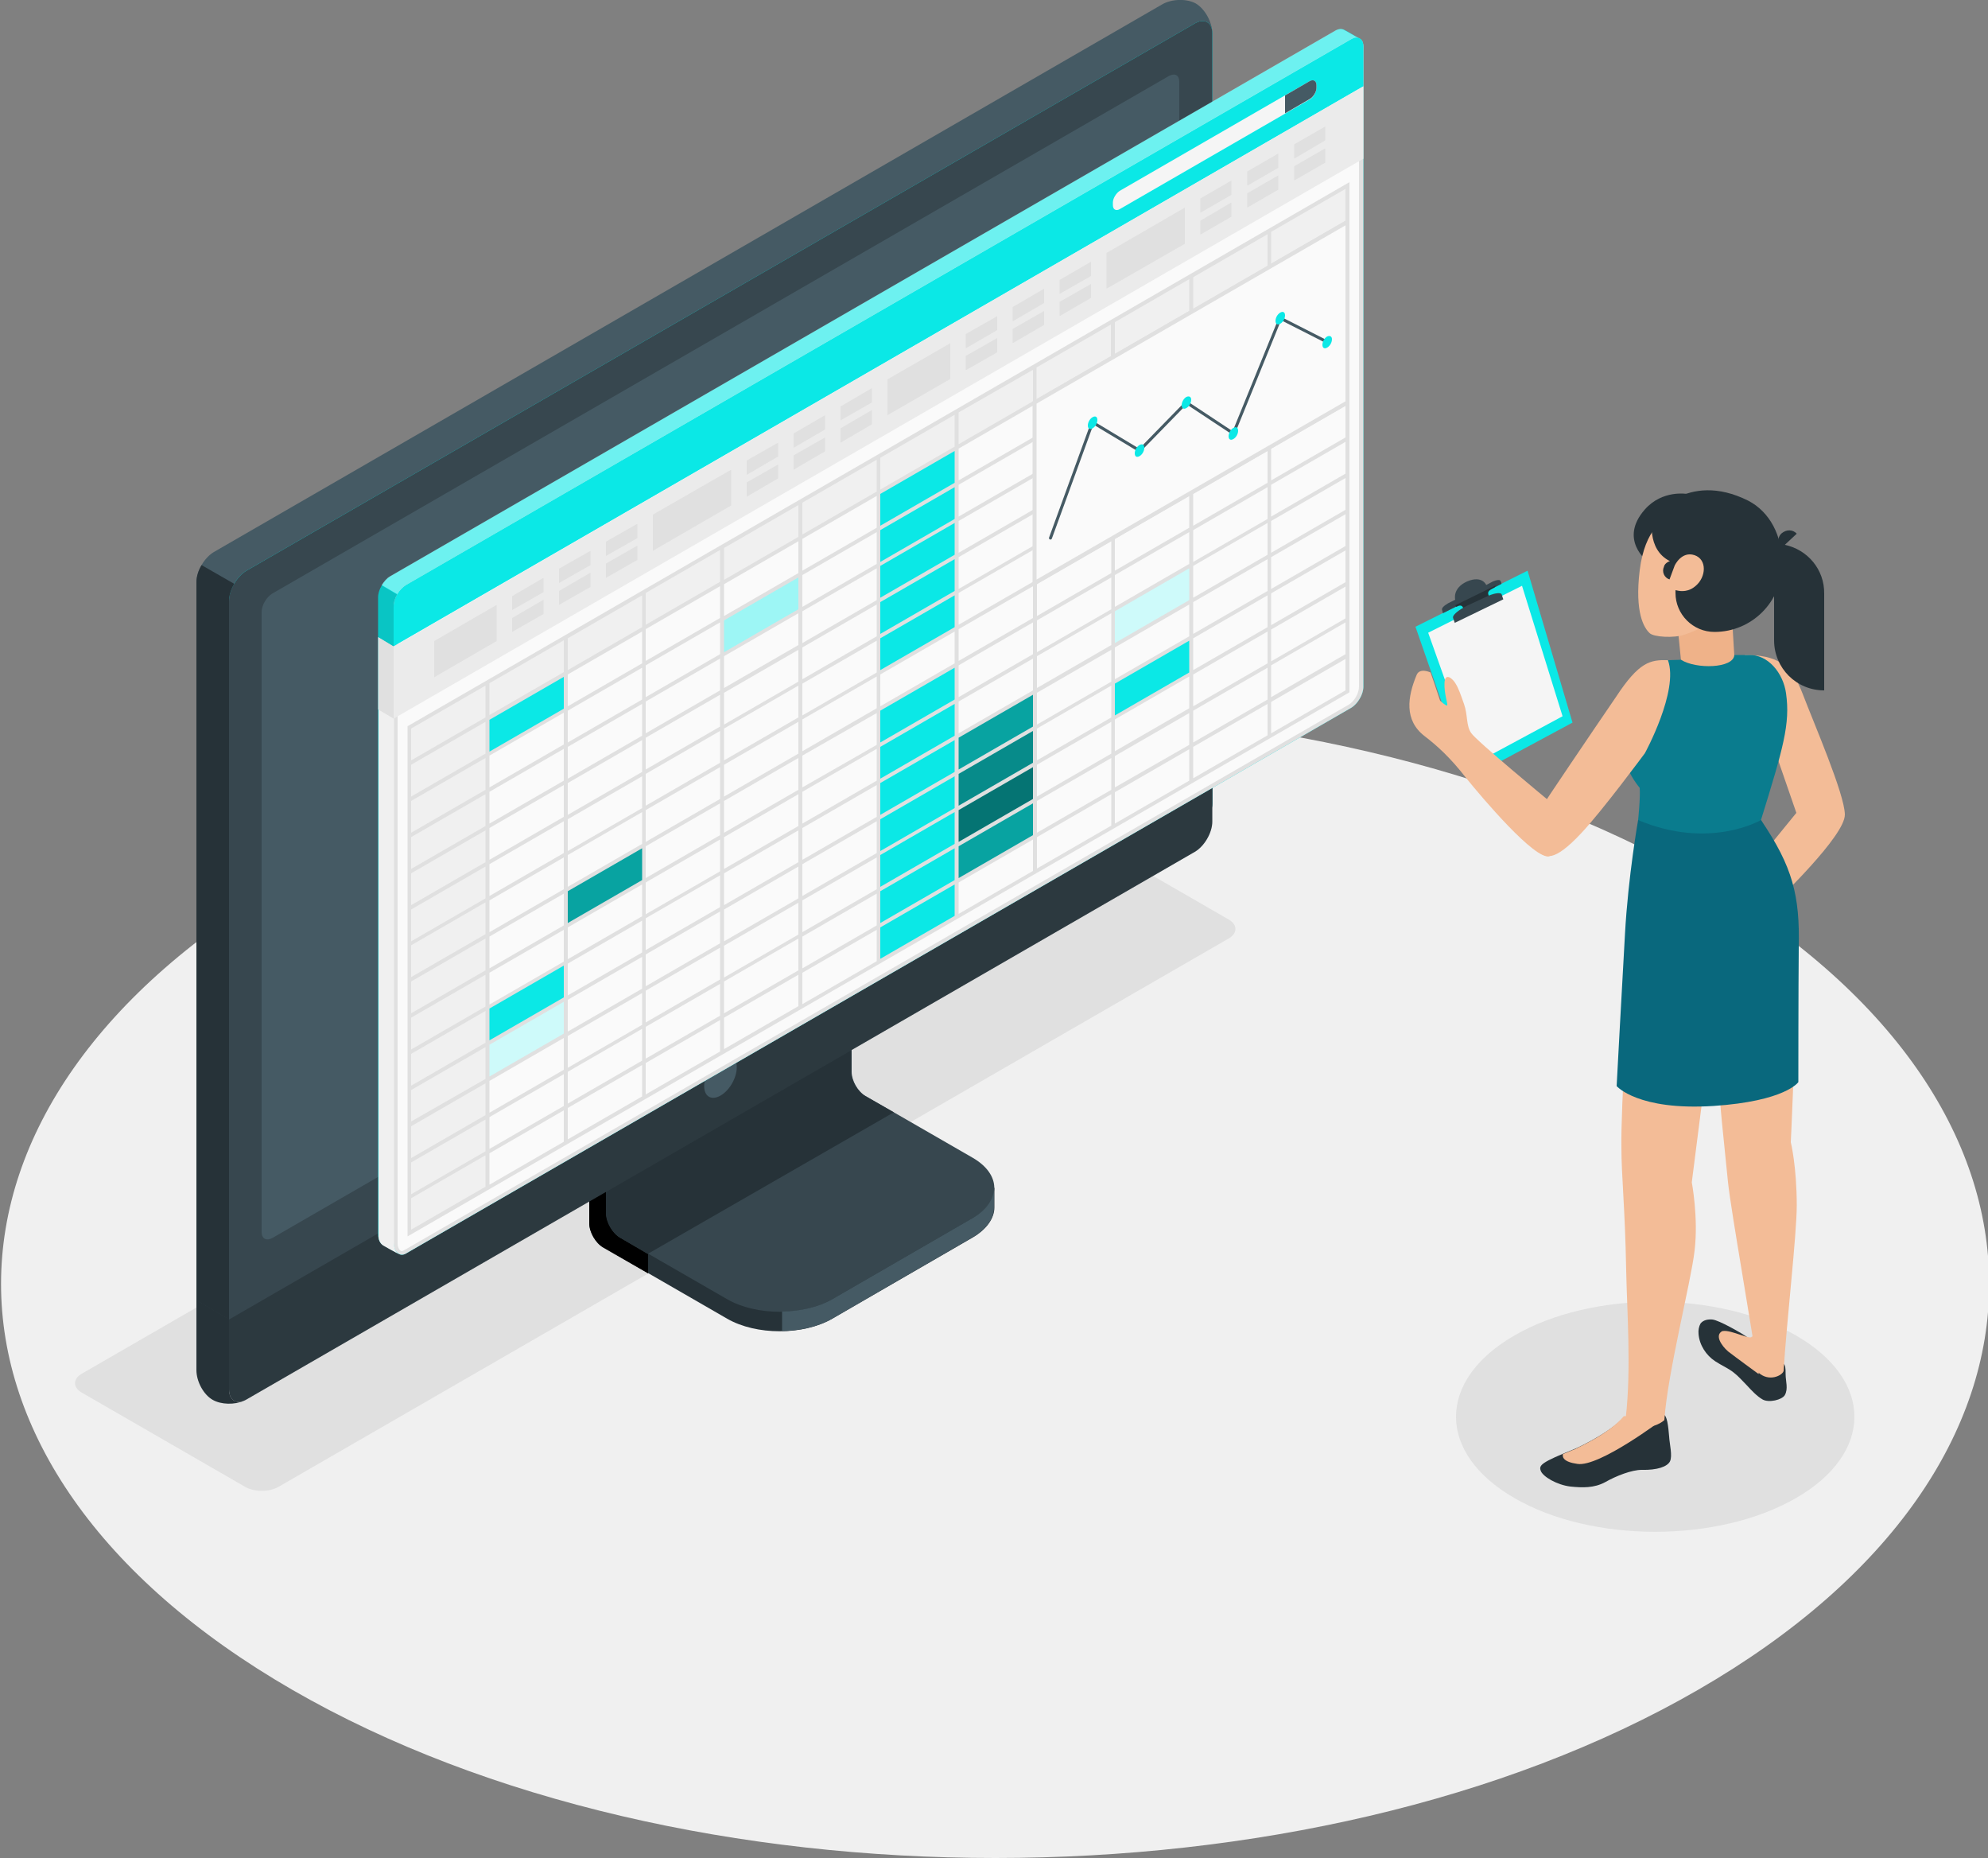 <?xml version="1.0" encoding="utf-8"?>
<!-- Generator: Adobe Illustrator 19.0.0, SVG Export Plug-In . SVG Version: 6.00 Build 0)  -->
<svg version="1.1" id="Capa_1" xmlns="http://www.w3.org/2000/svg" xmlns:xlink="http://www.w3.org/1999/xlink" x="0px" y="0px"
	 width="500px" height="467.2px" viewBox="-47 187.7 500 467.2" style="enable-background:new -47 187.7 500 467.2;"
	 xml:space="preserve">
<rect x="-47" y="187.7" width="500" height="467.2" fill="#808080" stroke="none"/>
<style type="text/css">
	.st0{fill:none;}
	.st1{fill:#F0F0F0;}
	.st2{fill:#E0E0E0;}
	.st3{fill:#263238;}
	.st4{fill:#37474F;}
	.st5{fill:#455A64;}
	.st6{fill:#0BE8E6;}
	.st7{opacity:0.2;enable-background:new    ;}
	.st8{fill:#FAFAFA;}
	.st9{opacity:0.4;}
	.st10{fill:#FFFFFF;}
	.st11{opacity:0.15;enable-background:new    ;}
	.st12{fill:#EBEBEB;}
	.st13{fill:#F5F5F5;}
	.st14{opacity:0.8;fill:#FFFFFF;enable-background:new    ;}
	.st15{opacity:0.3;enable-background:new    ;}
	.st16{opacity:0.4;enable-background:new    ;}
	.st17{opacity:0.5;enable-background:new    ;}
	.st18{opacity:0.6;fill:#FFFFFF;enable-background:new    ;}
	.st19{fill:#FAFAFA;stroke:#E0E0E0;stroke-miterlimit:10;}
	.st20{fill:none;stroke:#455A64;stroke-width:0.75;stroke-linecap:round;stroke-linejoin:round;stroke-miterlimit:10;}
	.st21{fill:#F3BC97;}
	.st22{fill:#EFB289;}
	.st23{fill:#0A7C8E;}
	.st24{fill:#09687D;}
</style>
<g id="Floor">
	<rect x="-47" y="187.7" class="st0" width="500" height="467.2"/>
</g>
<g id="Shadows">
</g>
<g id="Clouds">
</g>
<g id="Device">
</g>
<g id="Spreadsheets">
</g>
<g id="Charts">
</g>
<path id="Floor_1_" class="st1" d="M380.1,408.5c97.6,56.4,97.6,147.8,0,204.1c-97.6,56.4-255.9,56.4-353.6,0
	c-97.7-56.4-97.6-147.8,0-204.1C124.2,352.1,282.4,352.1,380.1,408.5z"/>
<path id="Shadow_28_" class="st2" d="M404.7,523.5c19.6,11.3,19.6,29.6,0,40.9c-19.6,11.3-51.3,11.3-70.8,0
	c-19.6-11.3-19.6-29.6,0-40.9C353.4,512.2,385.1,512.2,404.7,523.5z"/>
<path id="Shadow_3_" class="st2" d="M14.7,561.6l-41.1-23.7c-2.3-1.3-2.3-3.5,0-4.8l238.9-137.9c2.3-1.3,6.1-1.3,8.4,0l41.1,23.7
	c2.3,1.3,2.3,3.5,0,4.8L23,561.6C20.7,562.9,17,562.9,14.7,561.6z"/>
<g id="Monitor_2_">
	<g id="XMLID_7999_">
		<g id="XMLID_8004_">
			<path id="XMLID_8250_" class="st3" d="M162.3,519.3l35.3-20.4c3.6-2.1,5.5-4.9,5.5-7.6c0-2.8,0-4.9,0-4.9l-36.7-20.7
				c-1.9-1.1-3.5-3.8-3.5-6.1v-43.5l-61.7,35.6v43.5c0,2.2,1.6,5,3.5,6.1l31.2,18C143.2,523.5,155,523.5,162.3,519.3z"/>
		</g>
		<path id="XMLID_8003_" d="M116,503v4.9l-11.3-6.5c-1.9-1.1-3.5-3.8-3.5-6.1v-43.6l11.7-6.8c0.2,3,0.5,6.1,0.8,9.1l-8.2,4.8v34
			c0,2.3,1.6,5,3.5,6.1L116,503z"/>
		<path id="XMLID_8002_" class="st4" d="M105.5,492.8c0,2.2,1.6,5,3.5,6.1l26.9,15.5c7.3,4.2,19.1,4.2,26.4,0l35.3-20.4
			c7.3-4.2,7.3-11,0-15.2l-26.9-15.5c-1.9-1.1-3.5-3.8-3.5-6.1v-34l-61.7,35.6L105.5,492.8L105.5,492.8z"/>
		<path id="XMLID_8001_" class="st3" d="M177.8,467.4L177.8,467.4l-7.2-4.1c-1.9-1.1-3.5-3.8-3.5-6.1v-34l-61.7,35.6v34
			c0,2.2,1.6,5,3.5,6.1l7,4.1L177.8,467.4z"/>
		<path id="XMLID_8000_" class="st5" d="M203,486.4c0,0,0,2.2,0,4.9c0,2.7-1.8,5.5-5.5,7.6l-35.2,20.4c-3.5,2-8,3-12.6,3.1v-4.9
			c4.6-0.1,9.1-1.1,12.6-3.1l35.3-20.4C201.2,491.9,203,489.1,203,486.4z"/>
	</g>
	<path id="XMLID_7156_" class="st5" d="M6.5,535.1c2.3,1.3,6.1,1.2,8.5-0.2c30.3-17.5,208.2-120.1,238.5-137.6
		c2.4-1.4,4.4-4.8,4.4-7.6V196.1c0-2.8-1.8-6.1-4.1-7.5c-2.3-1.3-6.1-1.2-8.5,0.2L6.8,326.5c-2.4,1.4-4.4,4.8-4.4,7.6v193.6
		C2.4,530.4,4.2,533.8,6.5,535.1z"/>
	<path id="XMLID_7143_" class="st6" d="M15,534.9l238.5-137.7c2.4-1.4,4.4-4.8,4.4-7.6V196.1c0-2.8-2-3.9-4.4-2.5L15,331.2
		c-2.4,1.4-4.4,4.8-4.4,7.6v193.6C10.6,535.2,12.6,536.3,15,534.9z"/>
	<path id="XMLID_7140_" class="st4" d="M15,534.9l238.5-137.7c2.4-1.4,4.4-4.8,4.4-7.6V196.1c0-2.8-2-3.9-4.4-2.5L15,331.2
		c-2.4,1.4-4.4,4.8-4.4,7.6v193.6C10.6,535.2,12.6,536.3,15,534.9z"/>
	<path id="XMLID_7139_" class="st3" d="M14.4,539.9c-2.4,1.1-5.8,1-7.9-0.2c-2.3-1.3-4.1-4.6-4.1-7.5v-17.6l8.2,4.8V537
		C10.6,539.6,12.2,540.8,14.4,539.9z"/>
	<path id="XMLID_7138_" class="st4" d="M10.6,519.5v17.6c0,2.8,2,3.9,4.4,2.5l238.5-137.7c2.4-1.4,4.4-4.8,4.4-7.6v-17.6L10.6,519.5
		z"/>
	<path id="XMLID_7137_" class="st7" d="M10.6,519.5v17.6c0,2.8,2,3.9,4.4,2.5l238.5-137.7c2.4-1.4,4.4-4.8,4.4-7.6v-17.6L10.6,519.5
		z"/>
	<path id="XMLID_7132_" class="st5" d="M18.8,497.5V341.6c0-1.7,1.2-3.7,2.6-4.6L247,206.8c1.5-0.8,2.6-0.2,2.6,1.5v155.9
		c0,1.7-1.2,3.7-2.6,4.6L21.5,499C20,499.8,18.8,499.2,18.8,497.5z"/>
	<path id="XMLID_7130_" class="st5" d="M134.2,453.7c-2.3,1.3-4.1,4.5-4.1,7.1s1.8,3.7,4.1,2.4c2.3-1.3,4.1-4.5,4.1-7.1
		C138.4,453.5,136.5,452.4,134.2,453.7z"/>
	<path id="XMLID_7129_" class="st3" d="M11.9,334.5c-0.8,1.4-1.3,2.9-1.3,4.3v180.7l-8.2-4.8V334.1c0-1.4,0.5-3,1.3-4.3L11.9,334.5z
		"/>
</g>
<g id="Window_1_">
	<g id="Window_5_">
		<g id="XMLID_7126_">
			<path class="st6" d="M291.1,195.2c-0.6-0.3-1.4-0.3-2.2,0.2L51.2,332.6c-1.7,1-3.1,3.4-3.1,5.3v160.2c0,1.2,0.5,2.3,1.3,2.7
				c0.5,0.3,3.1,1.8,3.9,2.2c0.5,0.3,1.1,0.3,1.8-0.1l237.7-137.2c1.7-1,3.1-3.4,3.1-5.3v-161c0-1-0.4-1.7-1-2
				C294.3,197,291.7,195.5,291.1,195.2z"/>
		</g>
		<g id="XMLID_7118_">
			<g id="XMLID_7120_">
				<path class="st8" d="M54.1,502.8c-0.9,0-1.6-1.1-1.6-2.4V340.2c0-1.8,1.3-4,2.8-4.9L293,198c0.4-0.2,0.8-0.4,1.1-0.4
					c0.8,0,1.2,0.6,1.2,1.7v161c0,1.8-1.3,4-2.8,4.9L54.8,502.6C54.6,502.7,54.3,502.8,54.1,502.8z"/>
				<path class="st2" d="M294.1,198.2L294.1,198.2c0.6,0,0.7,0.8,0.7,1.2v161c0,1.6-1.2,3.7-2.6,4.5L54.6,502.1
					c-0.2,0.1-0.4,0.2-0.5,0.2c-0.6,0-1.1-0.9-1.1-1.9V340.2c0-1.6,1.2-3.7,2.6-4.5l237.7-137.3C293.7,198.2,294,198.2,294.1,198.2
					 M294.1,197.2c-0.4,0-0.9,0.1-1.4,0.4L55.1,334.8c-1.7,1-3.1,3.4-3.1,5.3v160.2c0,1.6,0.9,2.9,2.1,2.9c0.3,0,0.7-0.1,1-0.3
					l237.7-137.2c1.7-1,3.1-3.4,3.1-5.3v-161C295.9,198,295.2,197.2,294.1,197.2L294.1,197.2z"/>
			</g>
			<path id="XMLID_7119_" class="st1" d="M49.4,500.9c0.3,0.2,2.7,1.5,3.8,2.1c-0.7-0.5-1.1-1.4-1.1-2.6V350.3l-3.9-2.3v150.2
				C48.1,499.4,48.6,500.4,49.4,500.9z"/>
		</g>
		<g id="XMLID_7112_">
			<path id="XMLID_7117_" class="st6" d="M295.9,199.3c0-1.9-1.4-2.7-3.1-1.8L55.1,334.8c-1.7,1-3.1,3.4-3.1,5.3v10.1l243.9-140.8
				V199.3z"/>
			<g id="XMLID_7114_" class="st9">
				<path class="st10" d="M292.8,197.6L55.1,334.8c-0.8,0.5-1.6,1.3-2.2,2.3l-3.9-2.3c0.6-0.9,1.3-1.8,2.1-2.2l237.7-137.2
					c0.9-0.5,1.7-0.5,2.2-0.2c0.6,0.3,3.1,1.8,3.8,2.1C294.3,197,293.6,197.1,292.8,197.6z"/>
			</g>
			<path id="XMLID_7113_" class="st11" d="M48.1,348v-10c0-1,0.4-2.1,0.9-3.1l3.9,2.3c-0.6,1-0.9,2.1-0.9,3.1v10.1L48.1,348z"/>
		</g>
		<g id="XMLID_7076_">
			<polygon id="XMLID_7111_" class="st12" points="52,350.3 52,368.4 295.9,227.6 295.9,209.4 			"/>
			<g id="XMLID_7078_">
				<polygon id="XMLID_7110_" class="st2" points="62.2,348.9 77.9,339.8 77.9,348.9 62.2,358 				"/>
				<g id="XMLID_7103_">
					<polygon id="XMLID_7109_" class="st2" points="81.8,337.6 81.8,341.1 89.7,336.6 89.7,333 					"/>
					<polygon id="XMLID_7108_" class="st2" points="81.8,343.1 81.8,346.6 89.7,342.1 89.7,338.5 					"/>
					<polygon id="XMLID_7107_" class="st2" points="93.6,330.7 93.6,334.3 101.5,329.8 101.5,326.2 					"/>
					<polygon id="XMLID_7106_" class="st2" points="93.6,336.3 93.6,339.8 101.5,335.3 101.5,331.7 					"/>
					<polygon id="XMLID_7105_" class="st2" points="105.4,323.9 105.4,327.5 113.3,323 113.3,319.4 					"/>
					<polygon id="XMLID_7104_" class="st2" points="105.4,329.4 105.4,333 113.3,328.5 113.3,324.9 					"/>
				</g>
				<g id="XMLID_7096_">
					<polygon id="XMLID_7102_" class="st2" points="140.8,303.5 140.8,307.1 148.7,302.5 148.7,299 					"/>
					<polygon id="XMLID_7101_" class="st2" points="140.8,309 140.8,312.6 148.7,308 148.7,304.5 					"/>
					<polygon id="XMLID_7100_" class="st2" points="152.6,296.7 152.6,300.3 160.5,295.7 160.5,292.1 					"/>
					<polygon id="XMLID_7099_" class="st2" points="152.6,302.2 152.6,305.8 160.5,301.2 160.5,297.7 					"/>
					<polygon id="XMLID_7098_" class="st2" points="164.4,289.9 164.4,293.4 172.3,288.9 172.3,285.3 					"/>
					<polygon id="XMLID_7097_" class="st2" points="164.4,295.4 164.4,299 172.3,294.4 172.3,290.8 					"/>
				</g>
				<polygon id="XMLID_7095_" class="st2" points="117.2,317.1 136.9,305.8 136.9,314.8 117.2,326.2 				"/>
				<polygon id="XMLID_7094_" class="st2" points="176.2,283.1 192,274 192,283 176.2,292.1 				"/>
				<g id="XMLID_7087_">
					<polygon id="XMLID_7093_" class="st2" points="195.9,271.7 195.9,275.3 203.8,270.7 203.8,267.2 					"/>
					<polygon id="XMLID_7092_" class="st2" points="195.9,277.2 195.9,280.8 203.8,276.3 203.8,272.7 					"/>
					<polygon id="XMLID_7091_" class="st2" points="207.7,264.9 207.7,268.5 215.6,263.9 215.6,260.3 					"/>
					<polygon id="XMLID_7090_" class="st2" points="207.7,270.4 207.7,274 215.6,269.4 215.6,265.9 					"/>
					<polygon id="XMLID_7089_" class="st2" points="219.5,258.1 219.5,261.6 227.4,257.1 227.4,253.5 					"/>
					<polygon id="XMLID_7088_" class="st2" points="219.5,263.6 219.5,267.2 227.4,262.6 227.4,259.1 					"/>
				</g>
				<g id="XMLID_7080_">
					<polygon id="XMLID_7086_" class="st2" points="254.9,237.6 254.9,241.2 262.7,236.7 262.7,233.1 					"/>
					<polygon id="XMLID_7085_" class="st2" points="254.9,243.2 254.9,246.7 262.7,242.2 262.7,238.6 					"/>
					<polygon id="XMLID_7084_" class="st2" points="266.7,230.8 266.7,234.4 274.5,229.9 274.5,226.3 					"/>
					<polygon id="XMLID_7083_" class="st2" points="266.7,236.3 266.7,239.9 274.5,235.4 274.5,231.8 					"/>
					<polygon id="XMLID_7082_" class="st2" points="278.5,224 278.5,227.6 286.3,223 286.3,219.5 					"/>
					<polygon id="XMLID_7081_" class="st2" points="278.5,229.5 278.5,233.1 286.3,228.6 286.3,225 					"/>
				</g>
				<polygon id="XMLID_7079_" class="st2" points="231.3,251.3 251,239.9 251,249 231.3,260.3 				"/>
			</g>
			<polygon id="XMLID_7077_" class="st2" points="52,350.3 48.1,347.9 48.1,366.1 52,368.4 			"/>
		</g>
		<g id="XMLID_7073_">
			<path id="XMLID_7075_" class="st13" d="M232.9,238.6v0.7c0,1.1,0.8,1.5,1.7,1l47.8-27.6c0.9-0.5,1.7-1.8,1.7-2.9v-0.7
				c0-1.1-0.8-1.5-1.7-1l-47.8,27.6C233.7,236.3,232.9,237.6,232.9,238.6z"/>
			<path id="XMLID_7074_" class="st5" d="M284.1,209.8v-0.7c0-1.1-0.8-1.5-1.7-1l-6.2,3.6l0,0v4.5l0,0l6.2-3.6
				C283.3,212.1,284.1,210.8,284.1,209.8z"/>
		</g>
	</g>
	<g id="Spreadsheets_2_">
		<polygon id="XMLID_7072_" class="st1" points="55.9,370.6 291.9,234.4 291.9,243.5 75.6,368.4 75.6,486.5 55.9,497.8 		"/>
		<polygon id="XMLID_7071_" class="st6" points="75.6,368.4 95.3,357 95.3,366.1 75.6,377.5 		"/>
		<polygon id="XMLID_7070_" class="st6" points="75.6,441 95.3,429.7 95.3,438.8 75.6,450.1 		"/>
		<g id="XMLID_7067_">
			<polygon id="XMLID_7069_" class="st6" points="75.6,450.1 95.3,438.8 95.3,447.8 75.6,459.2 			"/>
			<polygon id="XMLID_7068_" class="st14" points="75.6,450.1 95.3,438.8 95.3,447.8 75.6,459.2 			"/>
		</g>
		<g id="XMLID_7064_">
			<polygon id="XMLID_7066_" class="st6" points="193.6,372.9 213.2,361.6 213.2,370.6 193.6,382 			"/>
			<polygon id="XMLID_7065_" class="st15" points="193.6,372.9 213.2,361.6 213.2,370.6 193.6,382 			"/>
		</g>
		<g id="XMLID_7061_">
			<polygon id="XMLID_7063_" class="st6" points="193.6,382 213.2,370.7 213.2,379.7 193.6,391.1 			"/>
			<polygon id="XMLID_7062_" class="st16" points="193.6,382 213.2,370.7 213.2,379.7 193.6,391.1 			"/>
		</g>
		<g id="XMLID_7058_">
			<polygon id="XMLID_7060_" class="st6" points="193.6,391.1 213.2,379.7 213.2,388.8 193.6,400.2 			"/>
			<polygon id="XMLID_7059_" class="st17" points="193.6,391.1 213.2,379.7 213.2,388.8 193.6,400.2 			"/>
		</g>
		<g id="XMLID_7055_">
			<polygon id="XMLID_7057_" class="st6" points="193.6,400.2 213.2,388.8 213.2,397.9 193.6,409.2 			"/>
			<polygon id="XMLID_7056_" class="st15" points="193.6,400.2 213.2,388.8 213.2,397.9 193.6,409.2 			"/>
		</g>
		<polygon id="XMLID_7054_" class="st6" points="173.9,311.6 193.6,300.3 193.6,345.7 173.9,357 		"/>
		<polygon id="XMLID_7053_" class="st6" points="173.9,366.1 193.6,354.8 193.6,418.3 173.9,429.7 		"/>
		<g id="XMLID_7050_">
			<polygon id="XMLID_7052_" class="st6" points="95.3,411.5 114.9,400.2 114.9,409.2 95.3,420.6 			"/>
			<polygon id="XMLID_7051_" class="st15" points="95.3,411.5 114.9,400.2 114.9,409.2 95.3,420.6 			"/>
		</g>
		<g id="XMLID_7047_">
			<polygon id="XMLID_7049_" class="st6" points="134.6,343.4 154.3,332.1 154.3,341.1 134.6,352.5 			"/>
			<polygon id="XMLID_7048_" class="st18" points="134.6,343.4 154.3,332.1 154.3,341.1 134.6,352.5 			"/>
		</g>
		<g id="XMLID_7044_">
			<polygon id="XMLID_7046_" class="st6" points="232.9,341.1 252.6,329.8 252.6,338.8 232.9,350.2 			"/>
			<polygon id="XMLID_7045_" class="st14" points="232.9,341.1 252.6,329.8 252.6,338.8 232.9,350.2 			"/>
		</g>
		<polygon id="XMLID_7043_" class="st6" points="232.9,359.3 252.6,348 252.6,357 232.9,368.4 		"/>
		<path id="XMLID_2338_" class="st2" d="M55.7,370.2l-0.2,0.1v128.3l236.7-136.7l0.2-0.1V233.5L55.7,370.2z M291.4,352.2L272.7,363
			v-8l18.7-10.8V352.2z M56.4,380l18.7-10.8v8L56.4,388V380z M173.5,367v8l-18.7,10.7v-8L173.5,367z M154.8,376.6v-8l18.7-10.8v8
			L154.8,376.6z M174.4,366.4l18.7-10.8v8l-18.7,10.8V366.4z M174.4,365.3v-8l18.7-10.8v8L174.4,365.3z M174.4,356.2v-8l18.7-10.8v8
			L174.4,356.2z M174.4,347.1v-8l18.7-10.8v8L174.4,347.1z M173.5,347.7l-18.7,10.8v-8l18.7-10.8V347.7z M173.5,348.8v8l-18.7,10.8
			v-8L173.5,348.8z M153.8,368.1l-18.7,10.8v-8l18.7-10.8V368.1z M153.8,369.2v8L135.1,388v-8L153.8,369.2z M153.8,378.3v8
			l-18.7,10.8v-8L153.8,378.3z M153.8,387.4v8l-18.7,10.8v-8L153.8,387.4z M154.8,386.8l18.7-10.8v8l-18.7,10.8V386.8z M173.5,385.1
			v8l-18.7,10.8v-8L173.5,385.1z M174.4,384.6l18.7-10.8v8l-18.7,10.8V384.6z M174.4,383.5v-8l18.7-10.8v8L174.4,383.5z
			 M194.1,364.1l18.7-10.8v8l-18.7,10.8V364.1z M194.1,363v-8l18.7-10.8v8L194.1,363z M194.1,353.9v-8l18.7-10.8v8L194.1,353.9z
			 M194.1,344.8v-8l18.7-10.8v8L194.1,344.8z M194.1,335.8v-8l18.7-10.8v8L194.1,335.8z M194.1,326.7v-8l18.7-10.8v8L194.1,326.7z
			 M193.1,327.2L174.4,338v-8l18.7-10.8V327.2z M173.5,338.6l-18.7,10.8v-8l18.7-10.8V338.6z M153.8,349.9l-18.7,10.8v-8l18.7-10.8
			V349.9z M153.8,351.1v8l-18.7,10.8v-8L153.8,351.1z M134.1,370.4l-18.7,10.8v-8l18.7-10.8V370.4z M134.1,371.5v8l-18.7,10.8v-8
			L134.1,371.5z M134.1,380.6v8l-18.7,10.8v-8L134.1,380.6z M134.1,389.7v8l-18.7,10.8v-8L134.1,389.7z M134.1,398.8v8l-18.7,10.8
			v-8L134.1,398.8z M134.1,407.8v8l-18.7,10.8v-8L134.1,407.8z M135.1,407.3l18.7-10.8v8l-18.7,10.8V407.3z M153.8,405.6v8
			l-18.7,10.8v-8L153.8,405.6z M154.8,405l18.7-10.8v8L154.8,413V405z M174.4,393.7l18.7-10.8v8l-18.7,10.8V393.7z M194.1,382.3
			l18.7-10.8v8l-18.7,10.8V382.3z M194.1,381.2v-8l18.7-10.8v8L194.1,381.2z M213.8,361.9l18.7-10.8v8l-18.7,10.8V361.9z
			 M213.8,360.7v-8l18.7-10.8v8L213.8,360.7z M213.8,351.7v-8l18.7-10.8v8L213.8,351.7z M213.8,342.6v-8l18.7-10.8v8L213.8,342.6z
			 M213.8,333.5v-8l18.7-10.8v8L213.8,333.5z M213.8,324.4v-8l18.7-10.8v8L213.8,324.4z M213.8,315.3v-8l18.7-10.8v8L213.8,315.3z
			 M213.8,306.2v-8l18.7-10.8v8L213.8,306.2z M212.8,306.8l-18.7,10.8v-8l18.7-10.8V306.8z M193.1,318.2L174.4,329v-8l18.7-10.8
			V318.2z M173.5,329.5l-18.7,10.8v-8l18.7-10.8V329.5z M153.8,340.9l-18.7,10.8v-8l18.7-10.8V340.9z M134.1,352.2L115.4,363v-8
			l18.7-10.8V352.2z M134.1,353.3v8l-18.7,10.8v-8L134.1,353.3z M114.5,372.7l-18.7,10.8v-8l18.7-10.8V372.7z M114.5,373.8v8
			l-18.7,10.8v-8L114.5,373.8z M114.5,382.9v8l-18.7,10.8v-8L114.5,382.9z M114.5,391.9v8l-18.7,10.8v-8L114.5,391.9z M114.5,401v8
			l-18.7,10.8v-8L114.5,401z M114.5,410.1v8l-18.7,10.8v-8L114.5,410.1z M114.5,419.2v8L95.8,438v-8L114.5,419.2z M114.5,428.3v8
			l-18.7,10.8v-8L114.5,428.3z M115.4,427.7l18.7-10.8v8l-18.7,10.8V427.7z M134.1,426v8l-18.7,10.8v-8L134.1,426z M135.1,425.5
			l18.7-10.8v8l-18.7,10.8V425.5z M154.8,414.1l18.7-10.8v8l-18.7,10.8V414.1z M174.4,402.7l18.7-10.8v8l-18.7,10.8V402.7z
			 M194.1,391.4l18.7-10.8v8l-18.7,10.8V391.4z M213.8,380l18.7-10.8v8L213.8,388V380z M213.8,378.9v-8l18.7-10.8v8L213.8,378.9z
			 M233.4,359.6l18.7-10.8v8l-18.7,10.8V359.6z M233.4,358.5v-8l18.7-10.8v8L233.4,358.5z M233.4,349.4v-8l18.7-10.8v8L233.4,349.4z
			 M233.4,340.3v-8l18.7-10.8v8L233.4,340.3z M233.4,331.2v-8l18.7-10.8v8L233.4,331.2z M233.4,322.1v-8l18.7-10.8v8L233.4,322.1z
			 M233.4,313.1v-8l18.7-10.8v8L233.4,313.1z M233.4,304v-8l18.7-10.8v8L233.4,304z M233.4,294.9v-8l18.7-10.8v8L233.4,294.9z
			 M233.4,285.8v-8l18.7-10.8v8L233.4,285.8z M232.4,286.4l-18.7,10.8v-8l18.7-10.8V286.4z M212.8,297.7l-18.7,10.8v-8l18.7-10.8
			V297.7z M193.1,309.1l-18.7,10.8v-8l18.7-10.8V309.1z M173.5,320.4l-18.7,10.8v-8l18.7-10.8V320.4z M153.8,331.8l-18.7,10.8v-8
			l18.7-10.8V331.8z M134.1,343.1l-18.7,10.8v-8l18.7-10.8V343.1L134.1,343.1z M114.5,354.5l-18.7,10.8v-8l18.7-10.8V354.5z
			 M114.5,355.6v8l-18.7,10.8v-8L114.5,355.6z M94.8,374.9l-18.7,10.8v-8l18.7-10.8V374.9z M94.8,376v8l-18.7,10.8v-8L94.8,376z
			 M94.8,385.1v8l-18.7,10.8v-8L94.8,385.1z M94.8,394.2v8L76.1,413v-8L94.8,394.2z M94.8,403.3v8l-18.7,10.8v-8L94.8,403.3z
			 M94.8,412.4v8l-18.7,10.8v-8L94.8,412.4z M94.8,421.5v8l-18.7,10.8v-8L94.8,421.5z M94.8,430.5v8l-18.7,10.8v-8L94.8,430.5z
			 M94.8,439.6v8l-18.7,10.8v-8L94.8,439.6z M94.8,448.7v8l-18.7,10.8v-8L94.8,448.7z M95.8,448.2l18.7-10.8v8l-18.7,10.8V448.2z
			 M114.5,446.4v8l-18.7,10.8v-8L114.5,446.4z M115.4,445.9l18.7-10.8v8l-18.7,10.8V445.9z M135.1,434.5l18.7-10.8v8l-18.7,10.8
			V434.5z M154.8,423.2l18.7-10.8v8l-18.7,10.8V423.2z M174.4,411.8l18.7-10.8v8l-18.7,10.8V411.8z M194.1,400.5l18.7-10.8v8
			l-18.7,10.8V400.5z M213.8,389.1l18.7-10.8v8l-18.7,10.8V389.1z M233.4,377.8l18.7-10.8v8l-18.7,10.7V377.8z M233.4,376.6v-8
			l18.7-10.8v8L233.4,376.6z M253.1,357.3l18.7-10.8v8l-18.7,10.8V357.3z M253.1,356.2v-8l18.7-10.8v8L253.1,356.2z M253.1,347.1v-8
			l18.7-10.8v8L253.1,347.1z M253.1,338v-8l18.7-10.8v8L253.1,338z M253.1,329v-8l18.7-10.8v8L253.1,329z M253.1,319.9v-8l18.7-10.8
			v8L253.1,319.9z M253.1,310.8v-8l18.7-10.8v8L253.1,310.8z M253.1,301.7v-8l18.7-10.8v8L253.1,301.7z M253.1,292.6v-8l18.7-10.8v8
			L253.1,292.6z M253.1,283.5v-8l18.7-10.8v8L253.1,283.5z M253.1,274.4v-8l18.7-10.7v8L253.1,274.4z M253.1,265.4v-8l18.7-10.8v8
			L253.1,265.4z M252.1,265.9l-18.7,10.8v-8l18.7-10.8V265.9L252.1,265.9z M232.4,277.3l-18.7,10.8v-8l18.7-10.8V277.3z
			 M212.8,288.6l-18.7,10.8v-8l18.7-10.7V288.6z M193.1,300l-18.7,10.8v-8l18.7-10.8V300z M173.5,311.3l-18.7,10.8v-8l18.7-10.8
			V311.3z M153.8,322.7l-18.7,10.8v-8l18.7-10.8V322.7z M134.1,334l-18.7,10.8v-8l18.7-10.8V334z M114.5,345.4l-18.7,10.8v-8
			l18.7-10.8V345.4z M94.8,356.7l-18.7,10.8v-8l18.7-10.8V356.7z M94.8,357.9v8l-18.7,10.8v-8L94.8,357.9z M56.4,389.1l18.7-10.8v8
			l-18.7,10.8V389.1z M56.4,398.2l18.7-10.8v8l-18.7,10.8V398.2z M56.4,407.3l18.7-10.8v8l-18.7,10.8V407.3z M56.4,416.4l18.7-10.8
			v8l-18.7,10.8V416.4z M56.4,425.4l18.7-10.8v8l-18.7,10.8V425.4z M56.4,434.5l18.7-10.8v8l-18.7,10.8V434.5z M56.4,443.6
			l18.7-10.8v8l-18.7,10.8V443.6z M56.4,452.7l18.7-10.8v8l-18.7,10.8V452.7L56.4,452.7z M56.4,461.8L75.1,451v8l-18.7,10.7V461.8z
			 M56.4,470.9l18.7-10.8v8l-18.7,10.8V470.9z M56.4,480l18.7-10.8v8L56.4,488V480z M76.1,468.6l18.7-10.8v8l-18.7,10.8V468.6z
			 M94.8,466.9v7.9l-18.7,10.8v-7.9L94.8,466.9z M95.8,466.3l18.7-10.8v7.9l-18.7,10.8V466.3z M115.4,455l18.7-10.8v7.9l-18.7,10.8
			V455z M135.1,443.6l18.7-10.8v7.9l-18.7,10.8V443.6z M154.8,432.3l18.7-10.8v7.9l-18.7,10.8V432.3z M174.4,420.9l18.7-10.8v7.9
			l-18.7,10.8V420.9z M194.1,409.6l18.7-10.8v7.9l-18.7,10.8V409.6z M213.8,398.2l18.7-10.8v7.9l-18.7,10.8V398.2z M233.4,386.9
			l18.7-10.8v7.9l-18.7,10.8C233.4,394.8,233.4,386.9,233.4,386.9z M253.1,375.5l18.7-10.8v7.9l-18.7,10.8V375.5z M253.1,374.4v-8
			l18.7-10.8v8L253.1,374.4z M291.4,343.2L272.7,354v-8l18.7-10.8V343.2z M291.4,334.1l-18.7,10.8v-8l18.7-10.8V334.1z M291.4,325
			l-18.7,10.8v-8l18.7-10.8V325z M291.4,315.9l-18.7,10.8v-8l18.7-10.8V315.9z M291.4,306.8l-18.7,10.8v-8l18.7-10.8V306.8z
			 M291.4,297.7l-18.7,10.8v-8l18.7-10.8V297.7z M291.4,288.6l-18.7,10.8v-8l18.7-10.7V288.6z M291.4,279.6l-18.7,10.8v-8l18.7-10.8
			V279.6z M291.4,270.5l-18.7,10.8v-8l18.7-10.8V270.5z M291.4,261.4l-18.7,10.8v-8l18.7-10.8V261.4z M291.4,252.3l-18.7,10.8v-8
			l18.7-10.8V252.3z M291.4,243.2L272.7,254v-8l18.7-10.8V243.2z M75.1,360.1v8l-18.7,10.8v-8L75.1,360.1z M56.4,489l18.7-10.8v7.9
			l-18.7,10.8V489z M272.7,372.1v-7.9l18.7-10.8v7.9L272.7,372.1z"/>
		<g id="XMLID_2284_">
			<polygon id="XMLID_2337_" class="st19" points="213.2,288.9 291.9,243.5 291.9,288.9 213.2,334.3 			"/>
			<g id="XMLID_2285_">
				<polyline id="XMLID_2336_" class="st20" points="217.2,323 227.8,293.9 239.6,301 251.4,288.9 263.2,296.7 275,267.7 
					286.8,273.7 				"/>
				<path id="XMLID_2335_" class="st6" d="M227.8,292.6c-0.7,0.4-1.2,1.3-1.2,2.1s0.5,1.1,1.2,0.7c0.7-0.4,1.2-1.3,1.2-2.1
					S228.5,292.2,227.8,292.6z"/>
				<path id="XMLID_2329_" class="st6" d="M239.6,299.6c-0.7,0.4-1.2,1.3-1.2,2.1s0.5,1.1,1.2,0.7c0.7-0.4,1.2-1.3,1.2-2.1
					S240.3,299.2,239.6,299.6z"/>
				<path id="XMLID_2328_" class="st6" d="M251.4,287.5c-0.7,0.4-1.2,1.3-1.2,2.1c0,0.8,0.5,1.1,1.2,0.7s1.2-1.3,1.2-2.1
					C252.6,287.5,252.1,287.2,251.4,287.5z"/>
				<path id="XMLID_2327_" class="st6" d="M263.2,295.3c-0.7,0.4-1.2,1.3-1.2,2.1s0.5,1.1,1.2,0.7c0.7-0.4,1.2-1.3,1.2-2.1
					C264.4,295.2,263.9,294.9,263.2,295.3z"/>
				<path id="XMLID_2326_" class="st6" d="M275,266.3c-0.7,0.4-1.2,1.3-1.2,2.1c0,0.8,0.5,1.1,1.2,0.7c0.7-0.4,1.2-1.3,1.2-2.1
					C276.2,266.2,275.7,265.9,275,266.3z"/>
				<path id="XMLID_2290_" class="st6" d="M286.8,272.3c-0.7,0.4-1.2,1.3-1.2,2.1c0,0.8,0.5,1.1,1.2,0.7c0.7-0.4,1.2-1.3,1.2-2.1
					C288,272.3,287.5,272,286.8,272.3z"/>
			</g>
		</g>
	</g>
</g>
<g id="Character_1_">
	<g id="XMLID_46_">
		<g id="XMLID_82_">
			<path id="XMLID_83_" class="st21" d="M391.8,352.4c8,0,11.7,2.2,14.6,9.8s10.5,25.1,10.6,30.3c0.1,5.4-17.1,21.6-16.6,21.4
				c0.2-0.1-5.3-9.9-5.3-9.9l9.7-11.9l-5.6-16.2L391.8,352.4z"/>
		</g>
		<g id="XMLID_72_">
			<g id="XMLID_80_">
				<path id="XMLID_81_" class="st3" d="M401.6,530.6c0.4,0.4,0.5,0.9,0.5,2.7c0,1.7,0.7,3.6-0.2,5.2c-0.7,1.2-4,2-5.6,1.1
					c-1.4-0.8-2.8-2.3-3.9-3.5c-1.1-1.1-2.1-2.3-3.4-3.3c-1.4-1.1-3.1-1.8-4.6-2.8c-2.3-1.5-4-4.1-4.2-6.9c-0.1-0.9,0.1-1.9,0.5-2.6
					c0.7-0.9,1.9-1.1,3-1c1.7,0.2,7.1,3.3,8.4,4.2C393.8,524.8,401.1,530.2,401.6,530.6z"/>
			</g>
			<path id="XMLID_79_" class="st21" d="M393.6,523.7c0,1.2-5.2-1.7-7.3-1.3c0,0,0,0-0.1,0c-2,1-0.3,3.6,1.4,5.1
				c1.8,1.4,7.7,5.7,7.7,5.7l1.2-7.1L393.6,523.7z"/>
			<g id="XMLID_77_">
				<path id="XMLID_78_" class="st3" d="M371.3,543.4c1,0,1.3,3.1,1.5,5.5c0.1,1.9,0.9,4.9,0.2,6.3c-0.7,1.3-3.2,2.2-7.1,2.1
					c-2.5,0-6.4,1.5-9.2,3.1c-2.8,1.5-5.7,1.4-8.7,1.1c-3.4-0.4-7-2.5-7.5-4c-0.5-1.4,0.2-2.1,8.4-5.4c0.1,0,8.6-3.8,12.6-8.1
					L371.3,543.4z"/>
			</g>
			<path id="XMLID_76_" class="st21" d="M349.1,552.1c-1.1,0.4-2.1,0.9-3,1.2c-0.2,0.8,0.1,2,3.6,2.5c5.5,0.9,21.6-11.3,21.6-11.3
				s-2.3,0.7-2.8-0.7h-7.1C357.6,548.4,349.1,552,349.1,552.1z"/>
			<g id="XMLID_74_">
				<path id="XMLID_75_" class="st21" d="M404.9,490.8c0-9.8-1.5-15.9-1.5-15.9s1-20.5,1.1-33.3c0.2-25.5-0.2-29.1-5.9-40.2
					c0,0-32.9-3.9-34.2,12.1c-1.8,20-3.8,53.3-3.6,62.8c0,7.1,0.9,14.8,1.2,30.8c0.2,10.3,1.3,24.8-0.1,37c1.9,3.1,6.9,3.1,9.7,0.7
					c0.8-11.9,6.7-34.7,7.6-42.6c1-8.3-0.7-17.2-0.7-17.2s4.3-34,5.1-39.2c0,0,2,9.5,1.9,16.6c0,2.2,0.8,9.8,2.1,22.5
					c0.8,7.7,6.3,38.1,7.5,47.8c2.8,2.7,6.3,0.8,6.5-0.3C402.3,520.5,404.9,498.2,404.9,490.8z"/>
			</g>
			<path id="XMLID_73_" class="st11" d="M383.4,445.7l2.9-16.6c0,0,6.7-0.5,12.9-6.9c0,0-1.8,6.6-10.3,8.8l-3.4,14.9l-0.5,13.6
				L383.4,445.7z"/>
		</g>
		<g id="XMLID_69_">
			<g id="XMLID_70_">
				<polygon id="XMLID_71_" class="st22" points="375.1,346.9 376.6,361.8 389.7,361 388.6,342.7 				"/>
			</g>
		</g>
		<g id="XMLID_66_">
			<g id="XMLID_67_">
				<path id="XMLID_68_" class="st23" d="M401.5,405.3c-1.3-3.2-2-5.3-5.6-11.4c5.6-18.1,7.4-24.2,6.3-31.9c-0.7-5-4.5-9.8-9.4-9.6
					c0,0-2.5,0-3.6,0c-0.2,3.4-9.7,3.6-13.4,1.2l-3.3,0.1c-2.3,0.9-10.4,12.6-11.3,20.3c-0.7,6.3,4.2,11.8,4.2,11.8
					c0.2,2.5-0.4,8.1-0.4,8.1s0,15.4,0,23c0,0,1.9,5.9,21.2,4.1c17.1-1.7,17.6-7.5,17.6-7.5S403.3,409.4,401.5,405.3z"/>
			</g>
		</g>
		<g id="XMLID_59_">
			<path id="XMLID_65_" class="st3" d="M377.3,311.9c0,0-6.2-1.1-10.6,3.9c-6.7,7.6,0.7,13.1,0.7,13.1L377.3,311.9"/>
			<g id="XMLID_61_">
				<path id="XMLID_62_" class="st21" d="M374.4,316.5c-2.9,1.4-7.7,4.2-9,14.6c-1.3,10.7,1.1,14.5,2.5,15.8c1,1,6.1,1.3,8.7,0.4
					c3.3-1,10.5-4.5,13.9-10c4-6.5,4.9-15.1,0.2-18.5C384.3,314,376.8,315.3,374.4,316.5z"/>
			</g>
			<path id="XMLID_60_" class="st3" d="M373,328.8c-6-3-4.4-10.9-4.4-10.9s8.5-12.1,24.1-4.3c5.4,2.8,8.6,8.8,8.5,16l0,0
				c0,9.4-7.6,17-17,17l0,0c-5.4,0-9.8-4.4-9.8-9.8v-0.7l0.5,0.1c0.9,0.2,2.8,0.4,4.6-1.2c2.6-2.2,2.9-6.6-0.3-7.7
				c-3.3-1.1-5,2.6-5,2.6l0,0l-1.3,3.5c-1.3-0.4-2-1.9-1.4-3.2C371.6,329.6,372.3,329,373,328.8z"/>
		</g>
		<g id="XMLID_51_">
			<polygon id="XMLID_58_" class="st6" points="337.2,331.2 309,345.3 322.3,383.5 348.5,369.4 			"/>
			<polygon id="XMLID_57_" class="st13" points="335.8,335 312.2,346.8 323.9,379.7 346,367.8 			"/>
			<path id="XMLID_56_" class="st11" d="M330.9,338.4c0,0-0.2-0.5-0.4-1.2s-2.2-0.3-4.4,0.8l-4.2,2.1c-2.2,1.1-3.8,2.4-3.5,3.1
				l0.4,1.2L330.9,338.4z"/>
			<g id="XMLID_52_">
				<path id="XMLID_55_" class="st4" d="M330.4,333.8c-0.1-0.4-1-0.3-1.9,0.1l-1.7,0.9c0,0-1-2.5-4.8-0.9c-3.8,1.7-3,4.6-3,4.6
					s-0.8,0.4-1.8,0.9c-1,0.6-1.7,1.2-1.5,1.7l0.2,0.8l14.6-7.3C330.8,334.4,330.5,334.1,330.4,333.8z"/>
				<path id="XMLID_54_" class="st3" d="M328.9,335.4c-1.3,0.7-1.9,1-1.5,2c0.4,1.1,0.8,2,0.8,2l-6.4,3.2c0,0-0.5-1.4-0.8-2
					c-0.2-0.6-0.7-0.9-1.7-0.3l-0.3-0.4l10.2-5L328.9,335.4z"/>
				<path id="XMLID_53_" class="st4" d="M331.1,338.4c0,0-0.2-0.5-0.4-1.2s-2.2-0.3-4.4,0.8L322,340c-2.2,1.1-3.8,2.4-3.5,3.1
					l0.4,1.2L331.1,338.4z"/>
			</g>
		</g>
		<g id="XMLID_48_">
			<g id="XMLID_49_">
				<path id="XMLID_50_" class="st21" d="M372.5,353.7c-4.4-0.1-7.2,0.3-13.1,9.3c-6.1,8.9-17.3,25.5-18.7,27.7
					c-1.9,3-2.2,7.5-0.8,10.4c1.4,2.6,3.9,3.5,10.8-3.9c5.2-5.5,16-20.1,16-20.1S375.3,361.4,372.5,353.7z"/>
			</g>
		</g>
		<path id="XMLID_47_" class="st21" d="M342.7,403c-3.6,1.1-17.1-14.9-20.9-19.6c-4.1-5.3-7.5-8.3-10.5-10.6c-5.2-4-4.3-9.9-2-15.4
			c0.8-1.9,3.5-0.6,3.5-0.6l0.9,2.6l1.5,4.5c1.1,1,1.8,1.4,1.8,1.1c0.1-0.5-0.8-3-0.7-5.5c0.1-3,2.2-1,2.8,0.1
			c0.7,1.1,1.3,2.8,2.1,5.1c1,2.8,0.5,5.4,1.8,7.3c1.2,1.9,19.5,17,19.5,17L342.7,403L342.7,403z"/>
	</g>
	<path id="XMLID_45_" class="st24" d="M395.9,393.9c0,0-12.9,7.6-30.9,0c0,0-2.5,14.1-3.3,28.6c-0.7,12.1-2.1,38.3-2.1,38.3
		s5.3,6.2,24.3,5c18.2-1.2,21.4-6,21.4-6s0-23.5,0.1-33.8C405.7,412.9,403.9,405.7,395.9,393.9z"/>
	<path id="XMLID_44_" class="st3" d="M401.9,324.7l3-2.8c-1-1.1-2.6-1.1-3.8-0.1c-0.8,0.7-1,1.8-0.8,2.8c-0.3,0-0.8-0.1-1.1-0.1
		v24.2c0,7,5.6,12.6,12.6,12.6V337C411.9,330.9,407.6,325.9,401.9,324.7z"/>
</g>
</svg>
